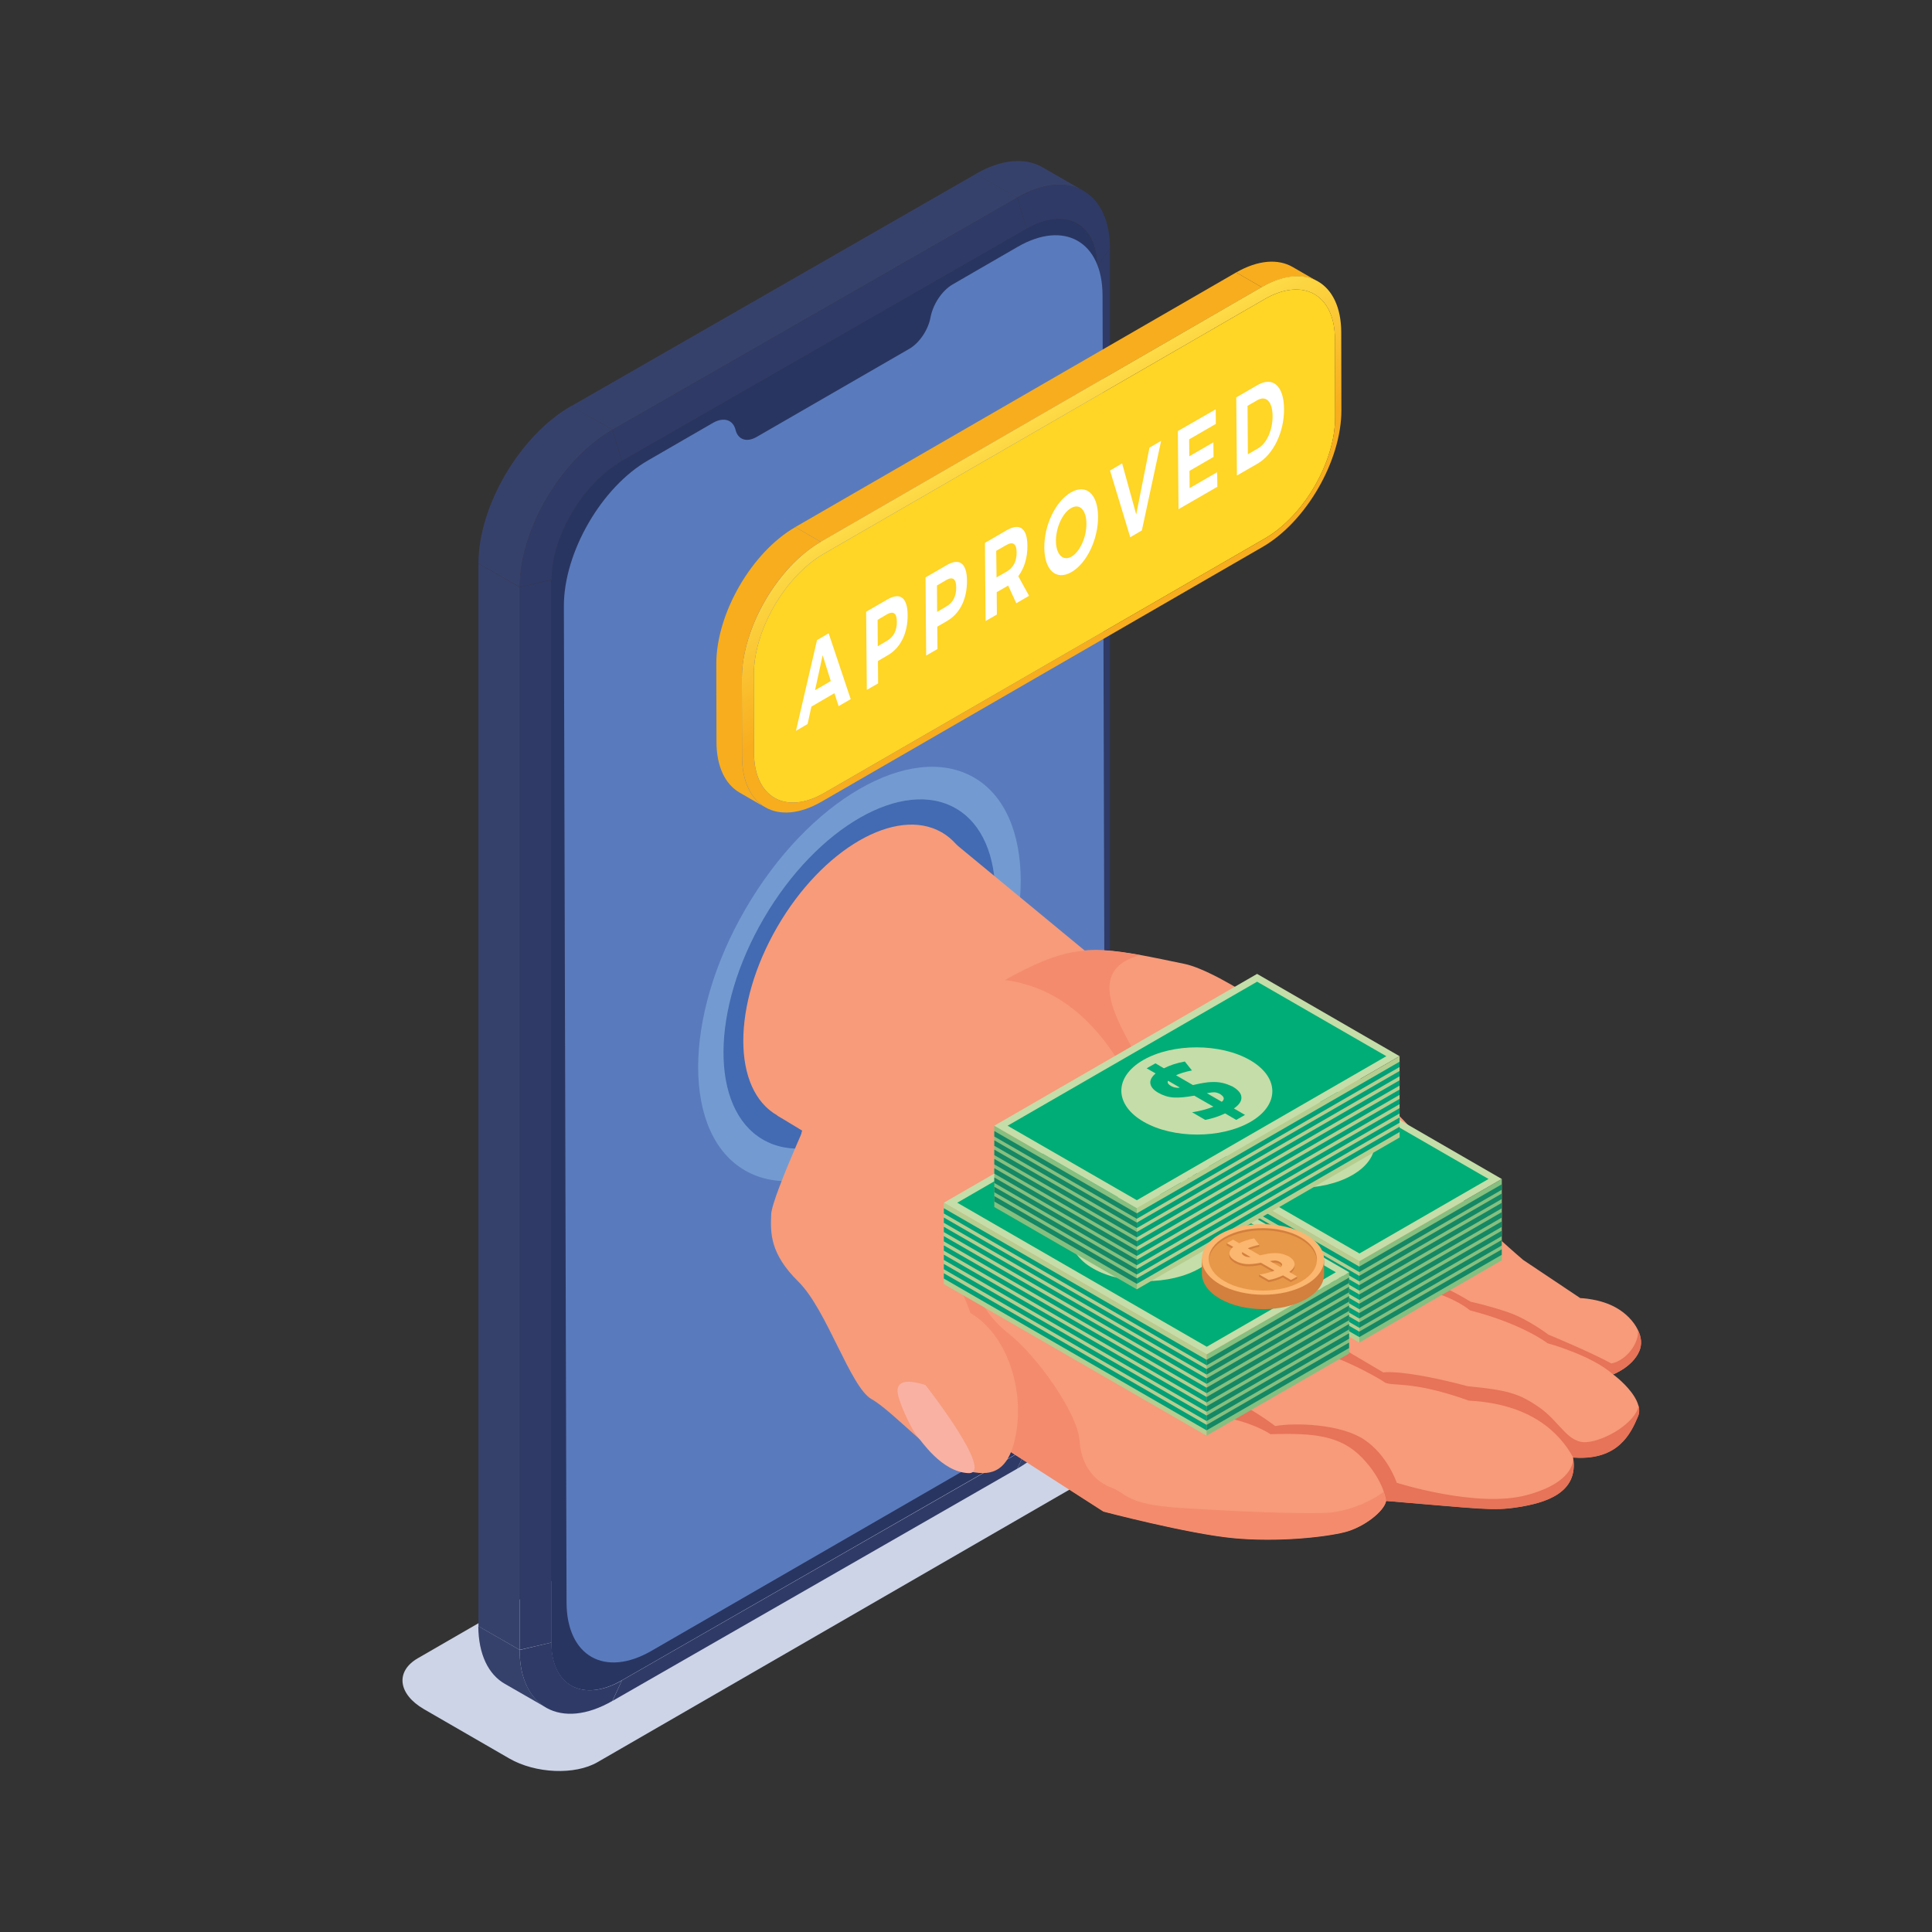 <svg width="128" height="128" viewBox="0 0 128 128" fill="none" xmlns="http://www.w3.org/2000/svg">
<rect x="0" y="0" width="128" height="128" fill="#333333" stroke="none"/>
<path d="M39.59 116.747L75.013 96.291C76.508 95.422 76.321 93.917 74.595 92.916L68.946 89.652C67.221 88.651 64.605 88.541 63.099 89.41L27.676 109.866C26.181 110.735 26.368 112.241 28.094 113.241L33.743 116.505C35.48 117.506 38.095 117.616 39.59 116.747Z" fill="#CDD4E7"/>
<path d="M68.023 95.95L67.397 97.302C70.793 95.357 73.541 90.685 73.541 86.871L72.683 88.08C72.694 90.927 70.606 94.466 68.023 95.95Z" fill="#36416B"/>
<path d="M41.205 111.329L40.578 112.692L67.395 97.303L68.022 95.951L41.205 111.329Z" fill="#2F3A66"/>
<path d="M33.447 111.559L36.183 113.131C35.095 112.504 34.425 111.185 34.425 109.306L31.688 107.734C31.699 109.624 32.369 110.943 33.447 111.559Z" fill="#36416B"/>
<path d="M36.537 108.822L34.427 109.317C34.427 113.131 37.186 114.637 40.571 112.692L41.197 111.34C38.615 112.812 36.537 111.669 36.537 108.822Z" fill="#2F3A66"/>
<path d="M72.683 88.08L73.541 86.871V16.466L72.683 17.675V88.08Z" fill="#2F3A66"/>
<path d="M72.683 17.675L73.541 16.466C73.541 12.652 70.782 11.146 67.397 13.091L68.023 15.169C70.617 13.674 72.694 14.828 72.683 17.675Z" fill="#2F3A66"/>
<path d="M71.78 12.641L69.043 11.069C67.922 10.431 66.373 10.53 64.647 11.52L67.384 13.091C69.109 12.102 70.67 12.003 71.78 12.641Z" fill="#36416B"/>
<path d="M68.022 15.169L67.395 13.091L40.578 28.469L41.205 30.547L68.022 15.169Z" fill="#2F3A66"/>
<path d="M67.397 13.091L64.66 11.52L37.843 26.909L40.579 28.469L67.397 13.091Z" fill="#36416B"/>
<path d="M36.537 38.417L34.427 38.9V109.305L36.537 108.821V38.417Z" fill="#2F3A66"/>
<path d="M34.425 38.901L31.699 37.329V107.745L34.425 109.306V38.901Z" fill="#36416B"/>
<path d="M72.681 17.675C72.681 14.828 70.604 13.674 68.01 15.158L41.193 30.547C38.599 32.031 36.522 35.57 36.522 38.417V108.822C36.522 111.669 38.599 112.823 41.193 111.328L68.01 95.939C70.604 94.455 72.681 90.916 72.681 88.069V17.675Z" fill="#293561"/>
<path d="M41.203 30.546L40.576 28.469C37.18 30.414 34.432 35.086 34.432 38.9L36.542 38.406C36.532 35.57 38.609 32.03 41.203 30.546Z" fill="#2F3A66"/>
<path d="M40.58 28.47L37.843 26.898C34.447 28.843 31.699 33.515 31.699 37.329L34.436 38.901C34.425 35.087 37.183 30.415 40.58 28.47Z" fill="#36416B"/>
<path d="M37.359 40.165L37.535 106.162C37.546 109.723 40.063 111.163 43.162 109.372L67.628 95.247C70.727 93.455 73.233 89.113 73.222 85.563L73.046 19.566C73.035 16.004 70.518 14.564 67.419 16.356L63.121 18.84C62.418 19.247 61.813 20.148 61.649 21.028C61.495 21.863 60.912 22.721 60.253 23.105L50.141 28.942C49.482 29.327 48.9 29.14 48.735 28.491C48.57 27.81 47.954 27.612 47.251 28.008L42.953 30.492C39.854 32.262 37.348 36.604 37.359 40.165Z" fill="#597BBD"/>
<path d="M64.501 68.833C60.325 76.033 53.565 79.935 49.389 77.561C45.212 75.186 45.212 67.415 49.389 60.226C53.565 53.026 60.325 49.124 64.501 51.498C68.666 53.873 68.666 61.633 64.501 68.833Z" fill="#739BD1"/>
<path d="M63.268 68.231C66.806 62.178 66.841 55.614 63.346 53.571C59.851 51.527 54.149 54.777 50.611 60.831C47.072 66.884 47.037 73.448 50.532 75.491C54.028 77.535 59.73 74.285 63.268 68.231Z" fill="#426BB3"/>
<path d="M62.376 67.623C59.376 72.8 54.507 75.614 51.495 73.899C48.495 72.184 48.495 66.6 51.495 61.412C54.496 56.235 59.364 53.421 62.376 55.136C65.387 56.85 65.387 62.445 62.376 67.623Z" fill="#F79B7A"/>
<path d="M55.643 76.417L51.499 73.911L62.38 55.148L79.998 69.69L55.643 76.417Z" fill="#F79B7A"/>
<path d="M108.596 89.542C108.135 90.575 106.871 91.059 106.871 91.059C106.871 91.059 106.948 91.114 107.058 91.202C107.453 91.52 108.322 92.312 108.542 93.103C108.607 93.345 108.618 93.598 108.52 93.829C108.025 95.005 107.19 96.731 104.343 96.566C104.299 96.566 104.266 96.566 104.222 96.555V96.566C104.607 98.94 102.321 99.567 100.606 99.842C98.881 100.116 98.144 99.951 91.836 99.435C91.704 100.127 90.341 101.183 89.099 101.49C87.846 101.809 84.714 102.172 81.702 101.886C78.702 101.6 73.108 100.127 73.108 100.127C73.108 100.127 73.107 100.127 66.315 95.763C63.37 93.873 60.292 90.652 57.841 87.201C54.643 82.705 52.511 77.835 53.104 75.054C54.16 70.141 60.479 66.107 66.579 64.919C70.36 62.82 71.975 62.622 75.547 63.271C76.405 63.425 77.361 63.633 78.493 63.864C80.779 64.348 86.626 68.184 91.374 72.636C96.122 77.088 96.485 78.945 97.287 80.001C98.078 81.056 100.914 83.474 100.914 83.474L104.695 86.002C104.695 86.002 106.047 86.035 107.113 86.662C107.706 87.003 108.234 87.53 108.509 88.102C108.75 88.586 108.805 89.08 108.596 89.542Z" fill="#F79B7A"/>
<path d="M91.834 99.446C91.702 100.15 90.339 101.194 89.097 101.513C87.844 101.831 84.712 102.194 81.7 101.908C78.7 101.623 73.106 100.15 73.106 100.15C73.106 100.15 73.106 100.15 66.313 95.786C63.368 93.895 60.29 90.674 57.84 87.223C60.367 82.661 63.269 79.781 63.269 79.781C64.005 81.859 63.764 82.452 63.764 82.452L65.5 82.133C65.5 82.133 64.313 83.068 64.379 84.112C64.445 85.156 64.983 86.915 66.852 88.377C68.72 89.85 71.413 93.653 71.523 95.456C71.644 97.248 72.655 98.204 73.655 98.567C74.644 98.93 74.578 99.666 78.117 99.897C81.667 100.128 85.58 100.292 87.712 100.238C89.855 100.183 91.691 98.874 91.669 98.82C91.834 99.446 91.834 99.446 91.834 99.446Z" fill="#F48B6D"/>
<path d="M104.22 96.566C104.616 98.941 102.33 99.578 100.604 99.853C98.879 100.128 98.142 99.963 91.834 99.446C91.834 99.446 91.702 98.094 90.251 96.588C88.8 95.082 87.031 94.939 84.173 95.016C82.745 94.104 80.623 93.796 80.623 93.796C80.623 93.796 79.293 92.048 78.139 91.653C79.865 91.51 83.129 93.433 84.481 94.478C85.833 94.247 88.822 94.335 90.383 95.379C91.944 96.423 92.537 98.237 92.537 98.237C92.537 98.237 97.868 99.941 101.165 99.05C104.473 98.16 104.22 96.566 104.22 96.566Z" fill="#E77358"/>
<path d="M108.529 93.84C108.034 95.016 107.199 96.742 104.352 96.577C104.308 96.577 104.275 96.577 104.231 96.566V96.577C104.231 96.577 104.231 96.577 104.231 96.566C103.308 94.884 101.385 93.005 97.318 92.796C93.406 91.389 92.153 91.906 91.691 91.554C91.218 91.202 87.899 89.399 86.448 89.454C87.196 89.168 87.954 87.662 87.954 87.662C87.954 87.662 88.097 88.773 88.24 88.894C88.394 89.014 91.647 90.927 91.647 90.927C91.647 90.927 92.911 90.696 97.241 91.84C99.901 92.103 100.637 92.312 102 93.257C103.352 94.203 103.869 95.643 105.122 95.544C106.375 95.445 108.364 94.247 108.573 93.115C108.617 93.356 108.628 93.609 108.529 93.84Z" fill="#E77358"/>
<path d="M108.595 89.542C108.133 90.575 106.869 91.059 106.869 91.059C106.869 91.059 106.946 91.114 107.056 91.202C106.913 91.136 106.869 91.059 106.869 91.059C105.451 89.784 102.528 88.993 102.528 88.993C102.528 88.993 100.923 87.728 97.395 86.816C96.23 85.871 93.735 85.024 91.834 85.156C91.834 85.156 92.064 85.035 92.647 84.629C93.23 84.222 93.614 83.463 93.614 83.463C93.614 83.463 93.746 83.749 93.614 84.585C94.779 84.618 97.439 86.245 97.439 86.245C97.439 86.245 98.626 86.497 99.934 86.948C101.242 87.399 102.583 88.421 102.583 88.421C102.583 88.421 105.374 89.575 106.759 90.334C107.792 90.125 108.605 88.938 108.518 88.135C108.748 88.586 108.803 89.081 108.595 89.542Z" fill="#E77358"/>
<path d="M76.776 76.088C75.579 73.021 73.15 65.788 66.577 64.931C70.358 62.831 71.974 62.633 75.546 63.282C69.259 64.942 79.788 73.384 76.776 76.088Z" fill="#F48B6D"/>
<path d="M91.715 74.922C86.726 77.044 81.824 71.658 76.691 72.515C75.625 73.197 75.625 73.197 75.625 73.197L76.779 76.077C76.779 76.077 82.56 78.858 82.428 80.507C82.285 82.155 78.955 82.958 79.483 86.53C80.01 90.103 80.571 89.014 80.571 89.014C80.571 89.014 81.912 86.662 84.451 86.003C86.989 85.343 87.363 81.924 89.012 81.243C90.66 80.561 87.858 77.341 91.715 74.922Z" fill="#F48B6D"/>
<path d="M63.47 85.288C63.008 81.925 63.206 82.991 63.206 82.991C63.206 82.991 63.294 80.221 63.283 79.781C63.261 79.342 59.535 72.812 56.788 72.021C54.051 71.229 54.491 72.01 54.491 72.01C54.491 72.01 51.15 79.199 51.094 80.441C51.04 81.683 51.007 83.057 52.897 84.915C54.787 86.783 56.337 91.906 57.744 92.697C59.151 93.478 62.371 97.039 63.767 97.38C65.163 97.72 66.767 98.061 67.317 94.983C67.855 91.906 66.668 88.388 64.294 86.992C63.789 85.508 63.47 85.288 63.47 85.288Z" fill="#F79B7A"/>
<path d="M61.315 91.762C59.941 91.323 59.358 91.575 59.479 92.312C59.589 93.048 60.435 94.763 60.732 95.104C61.029 95.445 62.381 97.522 64.161 97.599C65.942 97.665 61.315 91.762 61.315 91.762Z" fill="#F9B1A3"/>
<path d="M90.058 83.563V88.949L99.499 83.497V78.111L90.058 83.563Z" fill="#86BF7F"/>
<path d="M72.646 73.504L90.055 83.562L99.496 78.11L82.087 68.052L72.646 73.504Z" fill="#C5DDA8"/>
<path d="M73.537 73.504L90.067 83.046L98.618 78.11L82.088 68.569L73.537 73.504Z" fill="#00AD76"/>
<path d="M89.625 73.757C91.57 74.879 91.559 76.714 89.603 77.847C87.647 78.979 84.47 78.979 82.525 77.858C80.58 76.736 80.591 74.901 82.547 73.769C84.503 72.636 87.68 72.636 89.625 73.757Z" fill="#C5DDA8"/>
<path d="M83.746 75.527C83.373 75.747 83.175 75.978 83.164 76.231C83.153 76.483 83.317 76.736 83.658 76.978L82.922 77.407L83.329 77.638L83.504 77.736L84.241 77.308C84.647 77.506 85.087 77.648 85.56 77.736L86.428 77.231C86.131 77.187 85.845 77.121 85.56 77.044C85.362 76.989 85.186 76.923 85.021 76.857L86.285 76.132C86.846 76.242 87.296 76.285 87.648 76.252C88.011 76.231 88.351 76.121 88.659 75.945C89.011 75.736 89.198 75.516 89.198 75.274C89.209 75.065 89.088 74.856 88.846 74.659L89.439 74.318L89.263 74.219L88.857 73.988L88.296 74.318C87.912 74.12 87.45 73.966 86.912 73.867L86.439 74.461C86.889 74.549 87.241 74.659 87.494 74.779L86.373 75.428C86.274 75.406 86.219 75.395 86.219 75.395C85.79 75.296 85.439 75.241 85.175 75.23C84.9 75.219 84.658 75.23 84.428 75.285C84.175 75.318 83.955 75.406 83.746 75.527ZM87.208 75.593L87.989 75.142C88.055 75.263 87.989 75.373 87.802 75.483C87.681 75.549 87.56 75.593 87.428 75.604C87.362 75.604 87.296 75.604 87.208 75.593ZM84.549 76.022C84.658 75.956 84.768 75.923 84.878 75.912C84.988 75.901 85.175 75.912 85.417 75.967L84.428 76.538C84.23 76.351 84.263 76.186 84.549 76.022Z" fill="#00AD76"/>
<path d="M72.647 73.504V78.891L90.056 88.948V83.562L72.647 73.504Z" fill="#B6CD90"/>
<path d="M90.052 88.223V88.586L99.493 83.134V82.771L90.052 88.223Z" fill="#148864"/>
<path d="M72.646 78.176V78.528L90.055 88.585V88.222L72.646 78.176Z" fill="#01A076"/>
<path d="M90.052 87.607V87.97L99.493 82.518V82.155L90.052 87.607Z" fill="#148864"/>
<path d="M72.646 77.56V77.912L90.055 87.97V87.607L72.646 77.56Z" fill="#01A076"/>
<path d="M90.052 86.991V87.354L99.493 81.902V81.539L90.052 86.991Z" fill="#148864"/>
<path d="M72.646 76.945V77.296L90.055 87.354V86.991L72.646 76.945Z" fill="#01A076"/>
<path d="M90.052 86.375V86.738L99.493 81.286V80.923L90.052 86.375Z" fill="#148864"/>
<path d="M72.646 76.329V76.681L90.055 86.739V86.376L72.646 76.329Z" fill="#01A076"/>
<path d="M90.052 85.761V86.123L99.493 80.671V80.309L90.052 85.761Z" fill="#148864"/>
<path d="M72.646 75.713V76.065L90.055 86.123V85.76L72.646 75.713Z" fill="#01A076"/>
<path d="M90.052 85.145V85.507L99.493 80.055V79.693L90.052 85.145Z" fill="#148864"/>
<path d="M72.646 75.098V75.45L90.055 85.507V85.145L72.646 75.098Z" fill="#01A076"/>
<path d="M90.052 84.529V84.892L99.493 79.44V79.077L90.052 84.529Z" fill="#148864"/>
<path d="M72.646 74.482V74.834L90.055 84.892V84.529L72.646 74.482Z" fill="#01A076"/>
<path d="M90.057 83.913V84.276L99.498 78.824V78.461L90.057 83.913Z" fill="#148864"/>
<path d="M72.647 73.867V74.219L90.056 84.277V83.914L72.647 73.867Z" fill="#01A076"/>
<path d="M79.938 89.73V95.116L89.379 89.675V84.289L79.938 89.73Z" fill="#86BF7F"/>
<path d="M62.531 79.684L79.941 89.731L89.382 84.29L71.972 74.232L62.531 79.684Z" fill="#C5DDA8"/>
<path d="M63.422 79.683L79.952 89.225L88.503 84.289L71.973 74.737L63.422 79.683Z" fill="#00AD76"/>
<path d="M79.51 79.936C81.456 81.057 81.445 82.893 79.489 84.025C77.532 85.157 74.356 85.157 72.41 84.036C70.465 82.915 70.476 81.079 72.433 79.947C74.389 78.815 77.565 78.815 79.51 79.936Z" fill="#C5DDA8"/>
<path d="M73.626 81.705C73.253 81.925 73.055 82.156 73.044 82.409C73.033 82.662 73.198 82.915 73.538 83.156L72.802 83.585L73.209 83.816L73.385 83.915L74.121 83.486C74.528 83.684 74.967 83.827 75.44 83.915L76.308 83.409C76.011 83.365 75.726 83.299 75.44 83.222C75.242 83.167 75.066 83.101 74.901 83.035L76.165 82.31C76.726 82.42 77.176 82.464 77.528 82.431C77.891 82.409 78.231 82.299 78.539 82.123C78.891 81.914 79.078 81.694 79.078 81.453C79.089 81.244 78.968 81.035 78.726 80.837L79.32 80.496L79.144 80.397L78.737 80.166L78.177 80.496C77.792 80.298 77.33 80.144 76.792 80.046L76.319 80.639C76.77 80.727 77.121 80.837 77.374 80.958L76.253 81.606C76.154 81.585 76.099 81.573 76.099 81.573C75.671 81.475 75.319 81.42 75.055 81.409C74.78 81.398 74.539 81.409 74.308 81.464C74.055 81.497 73.835 81.585 73.626 81.705ZM77.088 81.771L77.869 81.321C77.935 81.442 77.869 81.552 77.682 81.661C77.561 81.727 77.44 81.771 77.308 81.782C77.242 81.782 77.176 81.771 77.088 81.771ZM74.429 82.2C74.539 82.134 74.648 82.101 74.758 82.09C74.868 82.079 75.055 82.09 75.297 82.145L74.308 82.717C74.099 82.53 74.143 82.365 74.429 82.2Z" fill="#00AD76"/>
<path d="M62.526 79.682V85.068L79.935 95.115V89.729L62.526 79.682Z" fill="#B6CD90"/>
<path d="M79.938 94.401V94.764L89.379 89.312V88.949L79.938 94.401Z" fill="#148864"/>
<path d="M62.531 84.356V84.707L79.941 94.765V94.402L62.531 84.356Z" fill="#01A076"/>
<path d="M79.938 93.785V94.148L89.379 88.696V88.333L79.938 93.785Z" fill="#148864"/>
<path d="M62.531 83.738V84.09L79.941 94.148V93.785L62.531 83.738Z" fill="#01A076"/>
<path d="M79.938 93.169V93.532L89.379 88.08V87.718L79.938 93.169Z" fill="#148864"/>
<path d="M62.531 83.122V83.474L79.941 93.532V93.169L62.531 83.122Z" fill="#01A076"/>
<path d="M79.938 92.555V92.918L89.379 87.466V87.103L79.938 92.555Z" fill="#148864"/>
<path d="M62.531 82.508V82.86L79.941 92.917V92.555L62.531 82.508Z" fill="#01A076"/>
<path d="M79.938 91.939V92.302L89.379 86.85V86.487L79.938 91.939Z" fill="#148864"/>
<path d="M62.531 81.893V82.245L79.941 92.303V91.94L62.531 81.893Z" fill="#01A076"/>
<path d="M79.938 91.323V91.686L89.379 86.234V85.871L79.938 91.323Z" fill="#148864"/>
<path d="M62.531 81.276V81.628L79.941 91.686V91.323L62.531 81.276Z" fill="#01A076"/>
<path d="M79.938 90.707V91.07L89.379 85.618V85.255L79.938 90.707Z" fill="#148864"/>
<path d="M62.531 80.662V81.013L79.941 91.071V90.708L62.531 80.662Z" fill="#01A076"/>
<path d="M79.938 90.093V90.456L89.379 85.003V84.641L79.938 90.093Z" fill="#148864"/>
<path d="M62.531 80.046V80.397L79.941 90.455V90.092L62.531 80.046Z" fill="#01A076"/>
<path d="M75.316 80.034V85.42L65.875 79.968V74.582L75.316 80.034Z" fill="#86BF7F"/>
<path d="M92.725 69.975L75.316 80.033L65.875 74.581L83.284 64.523L92.725 69.975Z" fill="#C5DDA8"/>
<path d="M91.848 69.976L75.318 79.517L66.756 74.582L83.286 65.04L91.848 69.976Z" fill="#00AD76"/>
<path d="M75.744 70.229C73.798 71.35 73.809 73.186 75.766 74.318C77.722 75.45 80.898 75.45 82.844 74.329C84.789 73.208 84.778 71.372 82.822 70.24C80.865 69.108 77.7 69.108 75.744 70.229Z" fill="#C5DDA8"/>
<path d="M80.981 71.745C80.75 71.69 80.508 71.679 80.233 71.69C79.958 71.701 79.618 71.756 79.189 71.855C79.189 71.855 79.134 71.866 79.035 71.888L77.914 71.239C78.167 71.118 78.519 71.008 78.969 70.92L78.497 70.327C77.958 70.426 77.496 70.58 77.112 70.778L76.551 70.448L76.145 70.679L75.969 70.778L76.562 71.118C76.32 71.327 76.2 71.536 76.21 71.734C76.222 71.976 76.397 72.207 76.749 72.404C77.057 72.58 77.397 72.69 77.76 72.712C78.112 72.734 78.563 72.69 79.123 72.591L80.387 73.317C80.233 73.383 80.046 73.449 79.849 73.504C79.574 73.581 79.277 73.646 78.98 73.69L79.849 74.196C80.31 74.108 80.75 73.965 81.167 73.767L81.904 74.196L82.08 74.097L82.486 73.866L81.75 73.438C82.102 73.196 82.266 72.943 82.245 72.69C82.234 72.437 82.036 72.207 81.662 71.987C81.42 71.877 81.2 71.789 80.981 71.745ZM77.947 72.064C77.815 72.053 77.694 72.009 77.573 71.943C77.387 71.833 77.321 71.723 77.387 71.602L78.167 72.053C78.09 72.075 78.013 72.075 77.947 72.064ZM80.948 72.998L79.958 72.426C80.2 72.382 80.387 72.36 80.497 72.371C80.618 72.382 80.728 72.426 80.827 72.481C81.112 72.657 81.156 72.822 80.948 72.998Z" fill="#00AD76"/>
<path d="M92.727 69.976V75.362L75.318 85.42V80.034L92.727 69.976Z" fill="#B6CD90"/>
<path d="M75.317 84.695V85.057L65.876 79.605V79.243L75.317 84.695Z" fill="#148864"/>
<path d="M92.726 74.648V75L75.317 85.057V84.695L92.726 74.648Z" fill="#01A076"/>
<path d="M75.317 84.079V84.442L65.876 78.99V78.627L75.317 84.079Z" fill="#148864"/>
<path d="M92.726 74.033V74.384L75.317 84.442V84.079L92.726 74.033Z" fill="#01A076"/>
<path d="M75.317 83.463V83.826L65.876 78.374V78.011L75.317 83.463Z" fill="#148864"/>
<path d="M92.726 73.416V73.768L75.317 83.826V83.463L92.726 73.416Z" fill="#01A076"/>
<path d="M75.317 82.848V83.21L65.876 77.758V77.396L75.317 82.848Z" fill="#148864"/>
<path d="M92.726 72.801V73.153L75.317 83.21V82.848L92.726 72.801Z" fill="#01A076"/>
<path d="M75.317 82.232V82.595L65.876 77.143V76.78L75.317 82.232Z" fill="#148864"/>
<path d="M92.726 72.186V72.537L75.317 82.595V82.232L92.726 72.186Z" fill="#01A076"/>
<path d="M75.317 81.617V81.98L65.876 76.528V76.165L75.317 81.617Z" fill="#148864"/>
<path d="M92.726 71.57V71.922L75.317 81.98V81.617L92.726 71.57Z" fill="#01A076"/>
<path d="M75.317 81.001V81.363L65.876 75.911V75.549L75.317 81.001Z" fill="#148864"/>
<path d="M92.726 70.954V71.306L75.317 81.363V81.001L92.726 70.954Z" fill="#01A076"/>
<path d="M75.317 80.385V80.748L65.876 75.296V74.933L75.317 80.385Z" fill="#148864"/>
<path d="M92.727 70.339V70.691L75.317 80.748V80.385L92.727 70.339Z" fill="#01A076"/>
<path d="M87.715 83.452L87.473 82.858L86.517 81.968L84.516 81.319L82.439 81.374L80.659 82.045L79.626 83.419V84.386C79.626 84.386 79.626 84.386 79.626 84.397C79.636 84.991 80.032 85.584 80.823 86.046C82.406 86.958 84.967 86.969 86.55 86.057C87.33 85.606 87.726 85.013 87.726 84.419V83.452H87.715Z" fill="#D37F3D"/>
<path d="M81.13 82.111C79.734 82.914 79.745 84.222 81.141 85.035C82.548 85.849 84.812 85.849 86.208 85.046C87.604 84.244 87.593 82.936 86.197 82.122C84.79 81.309 82.526 81.309 81.13 82.111Z" fill="#E79848"/>
<path d="M85.42 84.43L85.409 84.419C85.651 84.255 85.772 84.079 85.761 83.903V83.76L85.739 83.771C85.684 83.628 85.552 83.496 85.343 83.375C85.189 83.287 85.035 83.221 84.871 83.188C84.706 83.155 84.53 83.144 84.332 83.155C84.134 83.166 83.892 83.21 83.585 83.276C83.585 83.276 83.541 83.287 83.475 83.298L82.672 82.837C82.859 82.749 83.112 82.672 83.431 82.606V82.463L83.31 82.452L83.09 82.177C82.815 82.232 82.573 82.298 82.354 82.386L81.826 82.353L81.683 82.276L81.562 82.342L81.266 82.364V82.507L81.694 82.749C81.518 82.892 81.442 83.046 81.442 83.188C81.442 83.364 81.573 83.529 81.826 83.672C82.046 83.804 82.288 83.87 82.552 83.892C82.804 83.914 83.123 83.881 83.53 83.804L84.431 84.321C84.409 84.332 84.387 84.343 84.365 84.343L83.42 84.442V84.584L84.046 84.947C84.376 84.892 84.695 84.782 84.992 84.639L85.519 84.947L85.64 84.881L85.937 84.716V84.573L85.42 84.43ZM84.53 83.65C84.618 83.661 84.695 83.683 84.772 83.727C84.981 83.848 85.002 83.969 84.849 84.09L84.145 83.683C84.321 83.65 84.442 83.639 84.53 83.65Z" fill="#D37F3D"/>
<path d="M80.801 81.782C79.229 82.694 79.229 84.167 80.823 85.09C82.406 86.003 84.966 86.014 86.549 85.101C88.121 84.189 88.121 82.716 86.527 81.793C84.933 80.88 82.373 80.869 80.801 81.782ZM86.209 84.903C84.813 85.706 82.549 85.706 81.142 84.892C79.735 84.079 79.735 82.771 81.131 81.969C82.527 81.166 84.791 81.166 86.198 81.98C87.593 82.793 87.604 84.101 86.209 84.903Z" fill="#FBB66F"/>
<path d="M84.87 83.056C84.705 83.023 84.529 83.012 84.331 83.023C84.134 83.034 83.892 83.078 83.584 83.144C83.584 83.144 83.54 83.154 83.474 83.165L82.672 82.704C82.859 82.616 83.112 82.539 83.43 82.473L83.09 82.044C82.705 82.121 82.375 82.231 82.1 82.363L81.694 82.132L81.397 82.297L81.276 82.363L81.705 82.605C81.529 82.748 81.452 82.902 81.452 83.045C81.452 83.22 81.584 83.385 81.837 83.528C82.056 83.66 82.298 83.726 82.562 83.748C82.815 83.77 83.133 83.737 83.54 83.66L84.441 84.177C84.331 84.232 84.2 84.276 84.057 84.309C83.859 84.364 83.65 84.408 83.43 84.441L84.057 84.803C84.386 84.748 84.705 84.638 85.002 84.496L85.529 84.803L85.65 84.737L85.947 84.573L85.419 84.265C85.672 84.089 85.782 83.913 85.771 83.726C85.76 83.55 85.617 83.374 85.354 83.22C85.189 83.154 85.035 83.088 84.87 83.056ZM82.705 83.286C82.606 83.275 82.518 83.253 82.43 83.198C82.298 83.121 82.254 83.045 82.298 82.957L82.859 83.286C82.804 83.286 82.749 83.286 82.705 83.286ZM84.848 83.957L84.145 83.55C84.32 83.517 84.452 83.506 84.529 83.517C84.617 83.528 84.694 83.55 84.771 83.594C84.969 83.704 85.002 83.825 84.848 83.957Z" fill="#FBB66F"/>
<path d="M87.33 18.665L85.638 17.687C84.682 17.137 83.363 17.214 81.901 18.05L83.594 19.028C85.055 18.193 86.374 18.116 87.33 18.665Z" fill="#F8AD1E"/>
<path d="M83.593 19.026L81.901 18.048L52.688 34.921L54.38 35.899L83.593 19.026Z" fill="#F8AD1E"/>
<path d="M54.571 36.692C52.01 38.176 49.933 41.759 49.944 44.716L49.955 49.883C49.966 52.828 52.054 54.016 54.615 52.532L83.828 35.659C86.389 34.175 88.466 30.591 88.456 27.634L88.445 22.468C88.433 19.522 86.345 18.335 83.784 19.819L54.571 36.692Z" fill="#FFD526"/>
<path d="M49.151 44.947L49.162 50.114C49.173 53.444 51.525 54.785 54.427 53.114L83.64 36.242C86.541 34.571 88.871 30.515 88.871 27.184L88.861 22.018C88.85 18.687 86.498 17.346 83.596 19.017L54.383 35.89C51.492 37.572 49.151 41.628 49.151 44.947ZM49.953 49.883L49.942 44.717C49.931 41.771 52.009 38.176 54.569 36.692L83.783 19.819C86.344 18.335 88.432 19.523 88.443 22.468L88.454 27.635C88.465 30.581 86.388 34.175 83.827 35.659L54.613 52.532C52.053 54.016 49.964 52.829 49.953 49.883Z" fill="url(#paint0_linear_1946_27682)"/>
<path d="M52.69 34.922L54.383 35.9C51.481 37.571 49.151 41.627 49.151 44.958L49.162 50.124C49.162 51.773 49.755 52.938 50.69 53.488L48.997 52.509C48.052 51.96 47.469 50.794 47.469 49.146L47.458 43.979C47.458 40.638 49.799 36.593 52.69 34.922Z" fill="#F8AD1E"/>
<path d="M55.284 45.925L53.757 46.816L53.504 47.97L52.734 48.42L54.13 42.408L54.9 41.957L56.361 46.321L55.559 46.783L55.284 45.925ZM55.042 45.123L54.504 43.408L53.998 45.727L55.042 45.123Z" fill="white"/>
<path d="M60.133 40.737C60.144 41.947 59.671 42.914 58.825 43.408L58.166 43.793L58.176 45.277L57.429 45.706L57.385 40.529L58.792 39.715C59.638 39.221 60.122 39.594 60.133 40.737ZM59.418 41.188C59.418 40.617 59.177 40.463 58.759 40.704L58.144 41.067L58.154 42.815L58.77 42.452C59.188 42.21 59.429 41.782 59.418 41.188Z" fill="white"/>
<path d="M64.065 38.462C64.076 39.672 63.604 40.639 62.758 41.134L62.098 41.518L62.109 43.002L61.362 43.431L61.318 38.254L62.724 37.44C63.571 36.946 64.054 37.319 64.065 38.462ZM63.351 38.913C63.351 38.342 63.109 38.188 62.691 38.429L62.076 38.792L62.087 40.54L62.703 40.177C63.131 39.935 63.362 39.496 63.351 38.913Z" fill="white"/>
<path d="M67.332 39.968L66.793 38.792L66.727 38.836L66.035 39.231L66.046 40.715L65.298 41.144L65.254 35.967L66.694 35.131C67.562 34.626 68.057 34.999 68.068 36.143C68.079 36.945 67.859 37.649 67.464 38.176L68.178 39.473L67.332 39.968ZM66.024 38.253L66.716 37.857C67.123 37.616 67.365 37.187 67.354 36.593C67.354 36.022 67.112 35.868 66.694 36.099L66.002 36.494L66.024 38.253Z" fill="white"/>
<path d="M72.749 34.23C72.76 35.725 72.001 37.319 70.99 37.901C69.979 38.484 69.199 37.791 69.188 36.285C69.177 34.779 69.935 33.219 70.946 32.625C71.968 32.042 72.738 32.724 72.749 34.23ZM69.957 35.846C69.968 36.758 70.441 37.198 70.99 36.879C71.54 36.56 71.99 35.593 71.979 34.681C71.968 33.768 71.518 33.34 70.968 33.658C70.408 33.966 69.957 34.933 69.957 35.846Z" fill="white"/>
<path d="M74.344 30.702L75.278 34.087L76.157 29.657L76.927 29.207L75.652 35.142L74.882 35.593L73.542 31.174L74.344 30.702Z" fill="white"/>
<path d="M80.543 27.118L80.553 28.085L78.784 29.108L78.795 30.229L80.389 29.305L80.4 30.273L78.806 31.196L78.817 32.339L80.641 31.284L80.653 32.251L78.081 33.735L78.037 28.558L80.543 27.118Z" fill="white"/>
<path d="M85.071 27.096C85.082 28.624 84.367 30.108 83.323 30.713L81.949 31.504L81.906 26.327L83.312 25.513C84.334 24.92 85.06 25.568 85.071 27.096ZM84.312 27.547C84.301 26.59 83.873 26.184 83.301 26.514L82.653 26.887L82.675 30.097L83.356 29.701C83.917 29.383 84.323 28.492 84.312 27.547Z" fill="white"/>
<defs>
<linearGradient id="paint0_linear_1946_27682" x1="72.749" y1="42.541" x2="65.281" y2="29.607" gradientUnits="userSpaceOnUse">
<stop offset="0.371" stop-color="#F8AD1E"/>
<stop offset="1" stop-color="#FDDB47"/>
</linearGradient>
</defs>
</svg>
